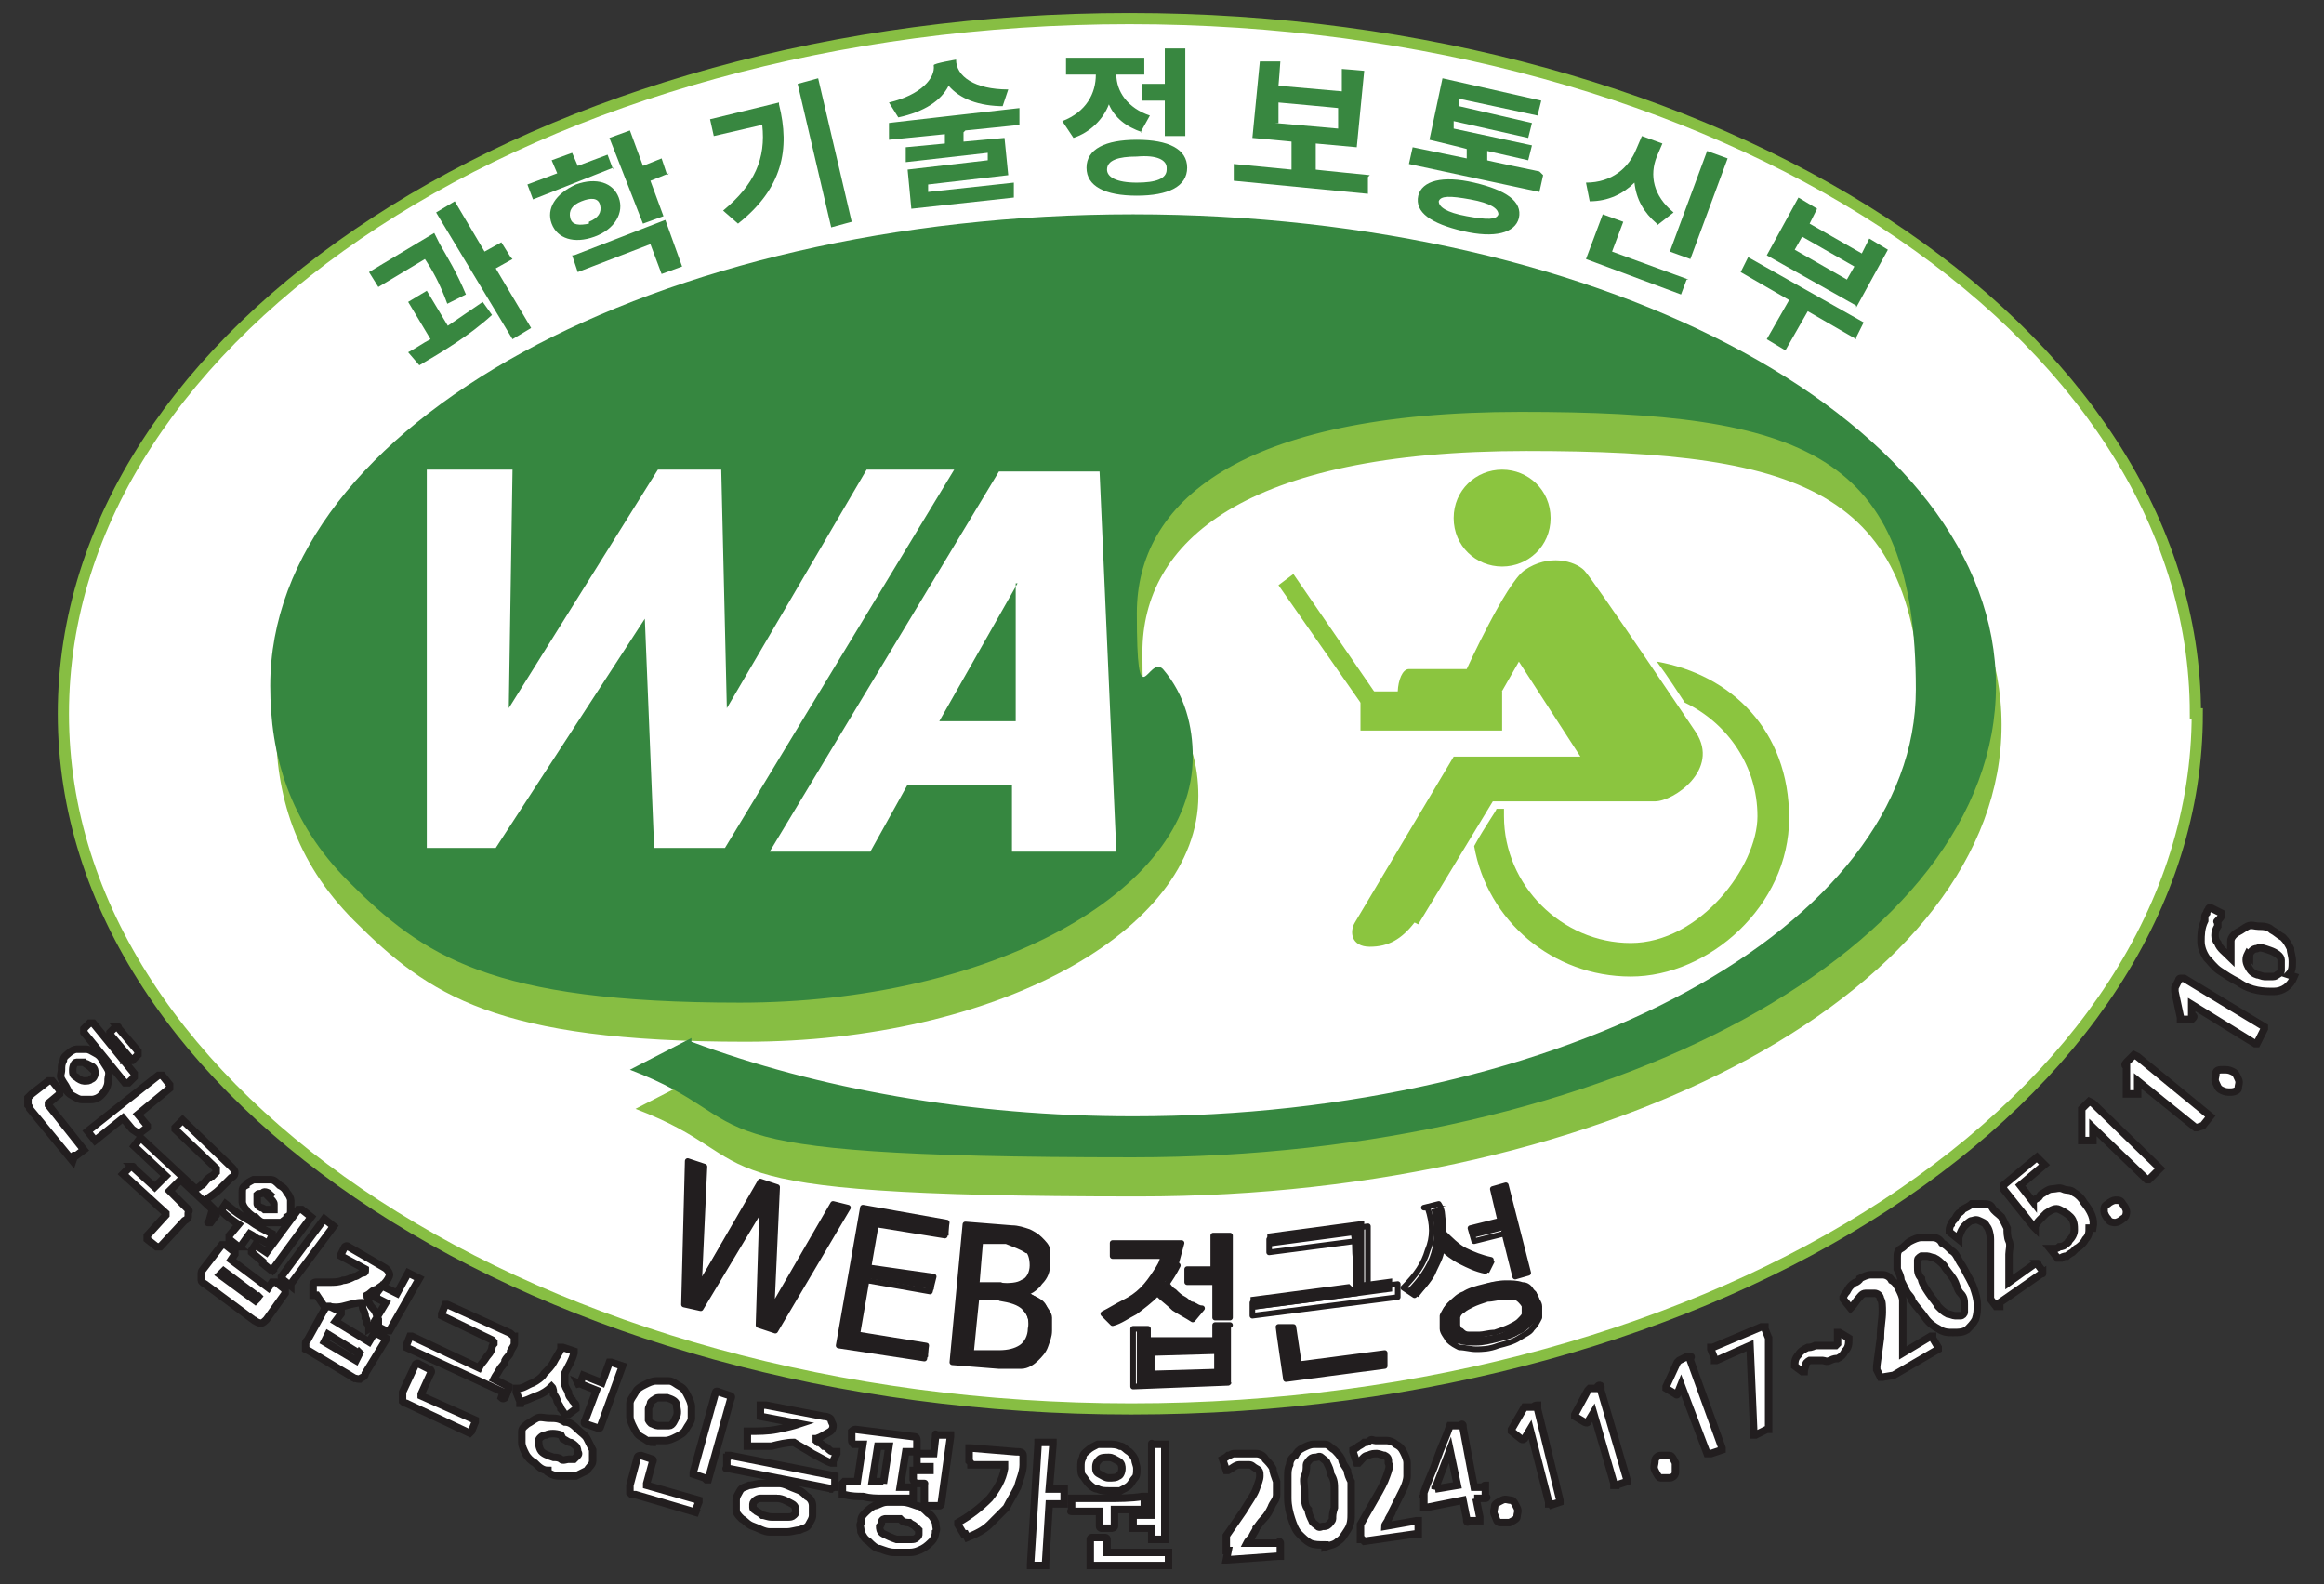<?xml version="1.0" encoding="UTF-8"?>
<svg id="_레이어_1" data-name="레이어 1" xmlns="http://www.w3.org/2000/svg" version="1.1" viewBox="0 0 124.7 85">
  <rect x="0" y="0" width="124.7" height="85" fill="#333333" stroke="none"/>
  <defs>
    <style>
      .cls-1, .cls-2, .cls-3, .cls-4 {
        fill-rule: evenodd;
      }

      .cls-1, .cls-2, .cls-3, .cls-4, .cls-5, .cls-6, .cls-7 {
        stroke-width: 0px;
      }

      .cls-1, .cls-8 {
        fill: #fff;
      }

      .cls-2 {
        fill: #368740;
      }

      .cls-3, .cls-7 {
        fill: #8bc53f;
      }

      .cls-9 {
        stroke-linecap: round;
        stroke-linejoin: round;
        stroke-width: .3px;
      }

      .cls-9, .cls-10 {
        fill: none;
      }

      .cls-9, .cls-8 {
        stroke: #221e1f;
      }

      .cls-10 {
        stroke: #87be43;
        stroke-width: .6px;
      }

      .cls-4 {
        fill: #87be43;
      }

      .cls-5 {
        fill: #388740;
      }

      .cls-6 {
        fill: #221e1f;
      }

      .cls-8 {
        stroke-width: .4px;
      }
    </style>
  </defs>
  <g>
    <path class="cls-1" d="M117.9,38.3c0,20.6-25.6,37.3-57.2,37.3S3.4,58.9,3.4,38.3,29,1,60.6,1s57.2,16.7,57.2,37.3"/>
    <path class="cls-10" d="M117.9,38.3c0,20.6-25.6,37.3-57.2,37.3S3.4,58.9,3.4,38.3,29,1,60.6,1s57.2,16.7,57.2,37.3Z"/>
    <path class="cls-3" d="M80.6,30.4c1.4,0,2.6-1.1,2.6-2.6s-1.2-2.6-2.6-2.6-2.6,1.1-2.6,2.6,1.2,2.6,2.6,2.6"/>
    <path class="cls-3" d="M88.9,35.5c.6.8,1.1,1.6,1.5,2.2,2.3,1.1,3.9,3.4,3.9,6.1s-3.1,6.8-6.8,6.8-6.8-3.1-6.8-6.8,0-.3,0-.4h-.4c0,.1-.6.9-1.2,2,.7,4,4.2,7,8.4,7s8.5-3.8,8.5-8.5-3.1-7.7-7.1-8.4"/>
    <path class="cls-3" d="M76.1,49.6l4-6.6h8.7c1,0,3.5-1.7,2.2-3.7,0,0-5.5-8.2-6-8.7-.5-.5-1.9-.9-3.2,0-1,.7-3.1,5.3-3.1,5.3,0,0-2.4,0-3.1,0-.7,0-.9,2.4,0,2.4h4.3l1.6-2.8,3.3,5.1h-6.8l-5.3,8.9c-.3.5-.2,1.3.8,1.3s1.7-.4,2.4-1.3"/>
    <rect class="cls-7" x="73" y="37.1" width="7.6" height="2.1"/>
    <polygon class="cls-3" points="73.8 37.2 73 37.7 68.6 31.4 69.4 30.8 73.8 37.2"/>
    <path class="cls-4" d="M37.4,58c6.7,2.5,14.9,4,23.7,4,23.2,0,42-10.2,42-22.9s-6-14.9-21.2-14.9-20.6,4.9-20.6,10.8.6,2.2,1.4,3c1.2,1.4,1.6,3.1,1.6,4.7,0,7.3-10.9,13.2-24.3,13.2s-17-2.5-21-6.5c-3.2-3.2-4.2-6.8-4.2-10.5,0-14,20.7-25.3,46.3-25.3s46.3,11.3,46.3,25.3-20.7,25.3-46.3,25.3-19.4-1.8-27-4.7l3.3-1.7Z"/>
    <path class="cls-2" d="M37.1,55.9c6.7,2.5,14.9,4,23.7,4,23.2,0,42-10.2,42-22.9s-6-14.9-21.2-14.9-20.6,4.9-20.6,10.8.6,2.2,1.4,3c1.2,1.4,1.6,3.1,1.6,4.7,0,7.3-10.9,13.2-24.3,13.2s-17-2.5-21-6.5c-3.2-3.2-4.2-6.8-4.2-10.5,0-14,20.7-25.3,46.3-25.3s46.3,11.3,46.3,25.3-20.7,25.3-46.3,25.3-19.4-1.8-27-4.7l3.3-1.7Z"/>
  </g>
  <path class="cls-5" d="M24,16.3c-.4-1.1-.8-1.8-1.2-2.4l-2.5,1.5-.5-.8,3.5-2.1.3.6c.4.7.9,1.5,1.4,2.7l-1,.5ZM24,17.5c.6-.4,1.3-.9,1.9-1.3l.5.7c-1.2,1.1-2.7,2-3.9,2.7l-.6-.7c.4-.2.8-.5,1.2-.7l-1.2-2,1-.6,1.2,2ZM27.5,13.9l-.9.5,1.9,3.2-1,.6-4.1-6.8,1-.6,1.6,2.7.9-.5.5.8Z"/>
  <path class="cls-5" d="M32.9,9l-4.3,1.7-.3-.8,1.6-.6-.3-.7,1.1-.4.3.7,1.6-.6.3.8ZM31.9,12.7c-1.1.4-2,.1-2.3-.7-.3-.8.2-1.6,1.3-2.1,1.1-.4,2-.1,2.3.7.3.8-.2,1.7-1.3,2.1M31.6,11.9c.5-.2.7-.5.6-.9-.1-.4-.5-.4-1-.2-.5.2-.7.5-.6.9.1.4.5.4,1,.3M30.8,13.7l4.9-1.9.9,2.5-1.1.4-.6-1.6-3.9,1.5-.3-.9ZM35.9,9.3l-1,.4.7,1.9-1.1.4-1.8-4.6,1.1-.4.7,1.9,1-.4.3.9Z"/>
  <path class="cls-5" d="M41.8,5.6c.6,2.4.2,4.5-2.2,6.4l-.8-.7c1.7-1.4,2.3-2.8,2.1-4.6l-2.6.6-.2-.9,3.7-.9ZM43.9,4.2l1.8,7.7-1.1.3-1.8-7.7,1.1-.3Z"/>
  <path class="cls-5" d="M51.7,7.1v.5c0,0,2.2-.2,2.2-.2l.2,2-4.3.5v.4s4.6-.5,4.6-.5v.8c0,0-5.5.6-5.5.6l-.2-2.1,4.3-.5v-.4s-4.4.5-4.4.5v-.8c0,0,2.1-.2,2.1-.2v-.5c0,0-3,.3-3,.3v-.9c-.1,0,7-.8,7-.8v.9c.1,0-2.9.3-2.9.3ZM53.9,5.7c-1.4,0-2.4-.4-3-1.1-.4.8-1.3,1.4-2.7,1.7l-.5-.8c1.7-.4,2.5-1.3,2.4-2h0c0-.1,1.2-.3,1.2-.3h0c0,.9,1,1.6,2.8,1.6l-.3.9Z"/>
  <path class="cls-5" d="M61.3,7.1c-.9-.3-1.5-.8-1.8-1.5-.3.8-1,1.5-1.9,1.8l-.6-.9c1.3-.5,1.8-1.5,1.8-2.5h-1.6s0-.9,0-.9h4.2s0,.9,0,.9h-1.5c0,.9.6,1.8,1.8,2.2l-.5.9ZM63.7,9c0,1-1,1.5-2.7,1.5-1.7,0-2.7-.5-2.7-1.5,0-1,1-1.5,2.7-1.5,1.7,0,2.7.5,2.7,1.5M62.6,9c0-.4-.5-.7-1.6-.6-1,0-1.6.2-1.6.7,0,.4.5.7,1.6.7,1,0,1.6-.2,1.6-.7M62.5,4.5v-1.9s1.1,0,1.1,0v4.7s-1.1,0-1.1,0v-1.9s-1.2,0-1.2,0v-.9s1.2,0,1.2,0Z"/>
  <path class="cls-5" d="M73.4,9.5v.9c0,0-7.2-.7-7.2-.7v-.9c0,0,3.1.3,3.1.3v-1.5c.1,0-2.1-.2-2.1-.2l.4-4.1h1.1c0,.1-.1,1.3-.1,1.3l3.4.3v-1.2c.1,0,1.2.1,1.2.1l-.4,4.1-2.2-.2v1.4c-.1,0,2.9.3,2.9.3ZM68.4,6.6l3.4.3v-1.1c.1,0-3.2-.3-3.2-.3v1.1Z"/>
  <path class="cls-5" d="M82.8,9.4l-.2.9-7-1.5.2-.9,2.9.6v-.5c.1,0-2-.5-2-.5l.7-3.3,5.3,1.2-.2.8-4.2-.9v.4c0,0,3.9.9,3.9.9l-.2.8-4-.9v.4c0,0,4.2.9,4.2.9l-.2.8-2.2-.5v.5c-.1,0,2.8.6,2.8.6ZM81.5,11.7c-.2.8-1.3,1.1-3,.7-1.7-.4-2.6-1-2.4-1.9.2-.8,1.3-1.1,3-.7,1.7.4,2.6,1,2.4,1.9M80.4,11.5c0-.3-.4-.6-1.5-.8-1.1-.2-1.6-.2-1.7.1,0,.3.4.6,1.5.8,1.1.2,1.6.2,1.7-.1"/>
  <path class="cls-5" d="M90.5,15l-.3.8-5.1-1.9.9-2.4,1.1.4-.6,1.6,4.1,1.5ZM88.9,12c-.7-.6-1.1-1.3-1.2-2.2-.6.6-1.4,1-2.4,1l-.2-1c1.4,0,2.3-.8,2.7-1.8l.3-.7,1.1.4-.3.7c-.4,1-.2,2.1.9,3l-.9.7ZM90.7,13.9l-1.1-.4,2-5.4,1.1.4-2,5.4Z"/>
  <path class="cls-5" d="M99.6,18.2l-2.6-1.5-1.2,2.1-1-.6,1.2-2.1-2.6-1.5.4-.8,6.2,3.5-.4.8ZM99.6,16.4l-4.8-2.7,1.7-3.1,1,.6-.4.8,2.8,1.6.4-.8,1,.6-1.7,3.1ZM99.5,14.3l-2.8-1.6-.4.7,2.8,1.6.4-.7Z"/>
  <polygon class="cls-1" points="38.9 45.5 35.1 45.5 34.6 33.2 26.6 45.5 22.9 45.5 22.9 25.2 27.5 25.2 27.3 38 35.3 25.2 38.7 25.2 39 38 46.5 25.2 51.2 25.2 38.9 45.5"/>
  <path class="cls-1" d="M54.3,45.7v-3.6c0,0-5.6,0-5.6,0l-2,3.6h-5.4l12.3-20.4h5.4l.9,20.4h-5.4ZM54.6,31.3l-4.2,7.4h4.1v-7.4Z"/>
  <g>
    <path class="cls-8" d="M3.9,62.3l-2.3-2.8c0,0,0-.1-.1-.2,0,0,0-.1,0-.2,0,0,0,0,0-.2,0,0,.1-.1.2-.2l.9-.7c0,0,.1,0,.2,0l.4.5c0,0,0,.1,0,.2l-.6.5c0,0,0,0,0,.1l1.9,2.4s0,0,0,0c0,0,0,0,0,0l-.4.3c0,0,0,0-.1,0s0,0,0,0ZM3.6,58.4c-.1-.2-.2-.3-.3-.5s0-.3,0-.5c0-.2,0-.3.1-.5,0-.2.2-.3.3-.4.1-.1.3-.2.4-.2.2,0,.3,0,.5,0,.2,0,.3.1.5.2.2.1.3.2.4.4s.2.3.3.5,0,.4,0,.5c0,.2,0,.3-.1.5s-.2.3-.3.4c-.1.1-.3.2-.5.2s-.3,0-.5,0c-.2,0-.3-.1-.5-.2-.2-.1-.3-.2-.4-.4ZM4.9,57.3c-.1-.1-.3-.2-.4-.3-.1,0-.3,0-.4,0-.1,0-.2.2-.2.4,0,.2,0,.3.2.4.1.1.3.2.4.2.2,0,.3,0,.4-.1.1,0,.2-.2.2-.3,0-.1,0-.3-.2-.4ZM7.1,60.6l-.5-.6-1.5,1.2s0,0,0,0c0,0,0,0,0,0l-.4-.5s0,0,0,0c0,0,0,0,0,0l3.8-3c0,0,.1,0,.2,0l.4.5c0,0,0,.1,0,.2l-1.7,1.4.5.6s0,0,0,0c0,0,0,0,0,.1l-.4.3s0,0-.1,0c0,0,0,0,0,0ZM6.7,58.1l-2.2-2.7c0,0,0-.1,0-.2l.3-.3c0,0,.1,0,.2,0l2.2,2.7c0,0,0,.1,0,.2l-.3.3c0,0-.1,0-.2,0ZM7,56.8l-1.1-1.3s0,0,0,0c0,0,0,0,0-.1l.3-.3c0,0,0,0,.1,0s0,0,0,0l1.1,1.3c0,0,0,.1,0,.2l-.3.3s0,0-.1,0c0,0,0,0-.1,0Z"/>
    <path class="cls-8" d="M11.4,64.9l-1.7-1.6-.6.6.8.8c0,0,.1.1.2.2s0,.1,0,.2c0,0,0,.1,0,.2,0,0,0,.1-.2.2l-1.3,1.4c0,0-.1,0-.2,0l-.5-.4c0,0,0-.1,0-.2l1-1.1c0,0,0,0,0-.1l-2.3-2.1s0,0,0,0,0,0,0,0l.4-.4s0,0,.1,0,0,0,0,0l1.2,1.1.6-.6-1.7-1.6s0,0,0,0,0,0,0,0l.3-.4s0,0,0,0c0,0,0,0,.1,0l2.9,2.7c0,0,.2-.1.3-.2.1,0,.2-.2.3-.3,0,0,.2-.2.3-.2,0,0,.1-.1.2-.2,0,0,0,0,0-.1s0,0,0-.1l-2.2-2.1s0,0,0,0c0,0,0,0,0-.1l.4-.4s0,0,0,0,0,0,0,0l2.6,2.5c.1.1.2.2.2.3,0,.1,0,.2-.2.3-.2.2-.4.4-.6.6s-.5.4-.8.6l.6.6c0,0,0,.1,0,.2l-.3.4s0,0-.1,0,0,0,0,0Z"/>
    <path class="cls-8" d="M13.7,70.9l-2.7-2c0,0-.2-.1-.2-.2,0,0,0-.1,0-.2,0,0,0-.1,0-.2,0,0,0-.1.1-.2l1-1.3c0,0,.1,0,.2,0l.5.4s0,0,0,0c0,0,0,0,0,.1l-.2.3,2,1.5.2-.3c0,0,.1,0,.2,0l.5.4c0,0,0,.1,0,.2l-1,1.4c-.1.1-.2.2-.3.2,0,0-.2,0-.4-.2ZM12.8,66.9l-.5-.4c0,0,0-.1,0-.2l.5-.6c-.3-.2-.6-.4-.9-.7,0,0,0,0,0,0,0,0,0,0,0-.1l.2-.3s0,0,0,0c0,0,0,0,0,0,.5.4.9.7,1.3.9.4.3.8.5,1.2.7,0,0,0,0,0,0,0,0,0,0,0,.1l-.2.4s0,0,0,0c0,0,0,0,0,0-.2,0-.3-.2-.5-.2-.1,0-.3-.2-.5-.3l-.5.7c0,0-.1,0-.2,0ZM14,69.7l-2-1.5-.2.2s0,0,0,0l1.9,1.4s0,0,0,0l.2-.2ZM13.6,65.3c-.1-.1-.3-.2-.4-.4-.1-.1-.2-.3-.2-.4s0-.3,0-.5c0-.2,0-.3.2-.4,0-.1.2-.2.4-.3.1,0,.3,0,.4,0,.2,0,.3,0,.5,0,.2,0,.3.1.5.3.2.1.3.2.4.4.1.1.2.3.2.4,0,.2,0,.3,0,.5s0,.3-.2.4c0,.1-.2.2-.3.3-.1,0-.3,0-.4,0s-.3,0-.5,0-.3-.1-.5-.3ZM14.6,68.2l-.5-.4s0,0,0,0,0,0,0-.1h0c0,0-.6-.5-.6-.5,0,0,0,0,0,0,0,0,0,0,0-.1l.2-.3c0,0,0,0,0,0s0,0,0,0l.6.4,1.7-2.3c0,0,.1,0,.2,0l.5.4s0,0,0,0c0,0,0,0,0,0l-2.2,3c0,0,0,0,0,0s0,0,0,0ZM14.5,64.1c-.1-.1-.3-.2-.4-.1s-.2,0-.3.1c0,0,0,0,0,.1,0,0,0,.1,0,.2,0,0,0,.1,0,.2,0,0,0,.1.2.2,0,0,.1,0,.2.1,0,0,.1,0,.2,0,0,0,.1,0,.2,0,0,0,0,0,.1,0,0,0,0-.2,0-.3s-.1-.2-.3-.4ZM15.6,69l-.5-.4s0,0,0,0c0,0,0,0,0-.1l2.3-3.1s0,0,0,0c0,0,0,0,0,0l.5.4s0,0,0,0c0,0,0,0,0,0l-2.3,3.1c0,0,0,0,0,0,0,0,0,0,0,0Z"/>
    <path class="cls-8" d="M19.1,74l-2.5-1.5c0,0-.2-.1-.2-.1,0,0,0,0,0-.1s0-.1,0-.2,0-.1.1-.2l1-1.8c0,0,0,0,.2,0l.6.3s0,0,0,0,0,0,0,.1l-.3.4,1.8,1.1.3-.5s0,0,0,0c0,0,0,0,0,0l.6.3s0,0,0,0c0,0,0,0,0,.1l-1.1,1.8c0,.2-.2.2-.3.3,0,0-.2,0-.4-.1ZM17,69.5c0,0-.1,0-.2,0,0,0,0,0,0-.1v-.5c0,0,0-.1.2-.1.2,0,.5,0,.7,0,.2,0,.5,0,.7-.1.2,0,.4-.1.6-.2.2,0,.3-.2.5-.2,0,0,.1,0,.1-.1,0,0,0,0,0-.1l-1.3-.7c0,0,0,0,0,0,0,0,0,0,0-.1l.2-.4c0,0,.1-.1.2,0l1.9,1.1c.2.1.3.3.3.4,0,.1-.1.3-.3.5-.1.1-.3.2-.4.3-.2,0-.3.2-.5.3,0,.2.1.5.3.7s.2.4.3.6c0,0,0,.1,0,.2l-.5.3s0,0,0,0c0,0,0,0,0,0,0,0,0-.2-.1-.3,0,0,0-.2-.1-.3,0-.1,0-.2-.1-.4s0-.3-.1-.4c-.3,0-.6.1-1,.2s-.7,0-1,0ZM19.4,72.7l-1.8-1.1-.2.4s0,0,0,0l1.7,1s0,0,0,0l.2-.4ZM20.2,69.6c0,0,0-.1,0-.2l.3-.4c0,0,0,0,0,0,0,0,0,0,0,0l.8.4.6-1.1c0,0,0,0,0,0,0,0,0,0,0,0l.6.3s0,0,0,0c0,0,0,0,0,0l-1.6,2.8c0,0-.1,0-.2,0l-.6-.3c0,0,0,0,0-.2l.6-1-.8-.4Z"/>
    <path class="cls-8" d="M25.2,76.9l-3.4-1.6c0,0-.1,0-.2-.1,0,0,0,0,0-.1,0,0,0-.1,0-.2s0-.1,0-.2l.7-1.5c0,0,.1-.1.2,0l.6.3c0,0,.1.1,0,.2l-.5,1.1c0,0,0,.1,0,.1l2.9,1.3s0,0,0,0c0,0,0,0,0,.1l-.2.5c0,0,0,0,0,0,0,0,0,0,0,0ZM27,74.7l-5.2-2.4c0,0,0,0,0,0,0,0,0,0,0-.1l.2-.5s0,0,0,0,0,0,.1,0l3.6,1.7c0,0,.1-.2.2-.3s.2-.3.3-.4.2-.3.2-.4c0-.1.1-.2.1-.2,0,0,0-.1,0-.1,0,0,0,0-.1-.1l-2.7-1.3s0,0,0,0c0,0,0,0,0-.1l.2-.5s0,0,0,0c0,0,0,0,.1,0l3.3,1.5c.1,0,.2.2.3.2,0,0,0,.2,0,.4,0,.1-.1.2-.2.4,0,.2-.2.3-.3.5,0,.2-.2.3-.3.5-.1.2-.2.3-.3.5l.8.4s0,0,0,0c0,0,0,0,0,.1l-.2.5c0,0-.1.1-.2,0Z"/>
    <path class="cls-8" d="M28.1,75.3c0,0-.2,0-.2,0,0,0,0,0,0-.1l-.2-.5c0,0,0-.1,0-.2,0,0,0,0,.1,0,.3,0,.5-.2.8-.3.2-.1.5-.3.6-.5.2-.2.4-.4.5-.6.1-.2.3-.5.4-.7,0,0,0-.1,0-.1,0,0,0,0,.1,0l.6.2s0,0,0,0c0,0,0,0,0,.1-.1.4-.3.7-.5,1.1,0,.2,0,.3,0,.5,0,.2.1.3.2.5,0,.2.1.3.2.4,0,.1.2.2.2.3,0,0,0,.1,0,.1,0,0,0,0,0,.1l-.4.3c0,0,0,0-.1,0,0,0,0,0-.1,0,0,0-.1-.2-.2-.3,0-.1-.1-.2-.2-.4,0-.1-.1-.3-.2-.4,0-.1,0-.3-.1-.4-.2.2-.5.4-.8.5-.3.1-.6.3-.9.3ZM29.4,78.9c-.3,0-.5-.2-.7-.4-.2-.1-.4-.3-.5-.5s-.2-.4-.2-.6,0-.4,0-.6c0-.2.2-.3.3-.4.2-.1.3-.2.5-.3s.4,0,.7,0c.3,0,.5,0,.8.2.3,0,.5.2.7.4s.4.3.5.5c.1.2.2.4.3.6,0,.2,0,.4,0,.6,0,.2-.2.3-.3.5-.2.1-.4.2-.6.3-.2,0-.5,0-.7,0-.3,0-.5,0-.8-.2ZM30.1,77c-.3-.1-.6-.1-.8,0-.2,0-.4.2-.4.3,0,.1,0,.3.1.5.1.2.4.3.7.4.1,0,.3,0,.4.1s.3,0,.4,0,.2,0,.3,0c0,0,.1-.1.2-.2s0-.2,0-.2c0,0,0-.2-.1-.3,0,0-.2-.2-.3-.2-.1,0-.2-.1-.4-.2ZM31.1,74.4s0,0,0,0c0,0,0,0,0-.1l.2-.5c0,0,0,0,0,0,0,0,0,0,0,0l1,.4.4-1.1c0,0,0,0,0,0s0,0,.1,0l.6.2c0,0,0,0,0,0,0,0,0,0,0,0l-1.2,3.3c0,0,0,.1-.2,0l-.6-.2c0,0-.1,0,0-.2l.6-1.6-1-.4Z"/>
    <path class="cls-8" d="M37.5,81.2l-3.4-1c0,0-.2,0-.2,0,0,0,0,0-.1-.1,0,0,0-.1,0-.2,0,0,0-.1,0-.2l.4-1.5c0,0,0-.1.2-.1l.6.2c0,0,.1,0,0,.2l-.3,1.1c0,0,0,.1,0,.1l2.8.8s0,0,0,0c0,0,0,0,0,.1l-.2.5c0,0,0,0,0,0,0,0,0,0,0,0ZM35,77.4c-.2,0-.4-.2-.6-.3-.2-.1-.3-.3-.4-.5s-.2-.4-.2-.6c0-.2,0-.4,0-.7,0-.2.2-.4.3-.6.1-.2.3-.3.5-.4.2-.1.4-.2.6-.2s.4,0,.7,0c.2,0,.4.2.6.3.2.1.3.3.4.5s.2.4.2.6c0,.2,0,.4,0,.6,0,.2-.2.4-.3.6-.1.2-.3.3-.5.4-.2.1-.4.2-.6.2-.2,0-.4,0-.7,0ZM35.7,75c-.1,0-.2,0-.3,0s-.2,0-.3.1c0,0-.2.1-.2.2s-.1.2-.1.3c0,.1,0,.2,0,.3,0,.1,0,.2,0,.3,0,0,.1.2.2.2,0,0,.2.1.3.1.2,0,.4,0,.6,0s.3-.3.4-.5,0-.5,0-.6c0-.2-.2-.3-.5-.4ZM37.8,79.3l-.6-.2s0,0,0,0,0,0,0-.1l1.2-4.3c0,0,0-.1.2,0l.6.2c0,0,.1,0,0,.2l-1.2,4.3s0,0,0,0c0,0,0,0-.1,0Z"/>
    <path class="cls-8" d="M44.7,79.9l-5.6-1.1c0,0,0,0-.1,0s0,0,0-.1v-.5c.1,0,.1,0,.1-.1,0,0,0,0,.1,0l5.6,1.1s0,0,0,0c0,0,0,0,0,.1v.5c-.1,0-.2.1-.3.1ZM41.3,82.2c-.3,0-.6-.2-.9-.3s-.4-.3-.6-.4c-.2-.2-.3-.3-.3-.5,0-.2,0-.3,0-.5,0-.2.1-.3.2-.5s.3-.2.5-.3c.2,0,.4-.1.7-.1s.6,0,.9,0c.3,0,.6.2.9.3s.4.2.6.4c.2.1.3.3.3.5,0,.2,0,.3,0,.5,0,.2-.1.3-.2.5s-.3.2-.5.3c-.2,0-.4.1-.7.1-.3,0-.6,0-.9,0ZM43.6,77.2s0,0,0,0c0,0,0,0,0,0,.1,0,.2.1.3.2.1,0,.2.1.3.2.1,0,.2.1.3.2s.2.1.3.1c0,0,0,0,.1,0,0,0,0,0,0,.1l-.2.4c0,0,0,0,0,.1,0,0,0,0-.1,0-.3-.1-.6-.3-1-.5-.3-.2-.7-.4-1-.6-.4,0-.8.1-1.2.2-.4,0-.8,0-1.2,0,0,0-.1,0-.1,0,0,0,0,0,0-.1v-.5c0-.1,0-.2,0-.2.6,0,1.1,0,1.6-.1s.9-.2,1.2-.3c0,0,0,0,0,0,0,0,0,0,0,0l-2.1-.4s0,0,0,0c0,0,0,0,0-.1v-.5c.1,0,.1,0,.2,0,0,0,0,0,.1,0l3.1.6c.2,0,.4.1.4.2,0,.1.1.2.1.3,0,.2-.1.3-.3.4s-.3.2-.6.3ZM41.7,80.4c-.4,0-.6,0-.9,0-.2,0-.4.2-.4.3,0,0,0,.1,0,.2s.1.1.2.2c0,0,.2.1.3.2.1,0,.3.1.5.1.2,0,.3,0,.5,0,.1,0,.3,0,.4,0,.1,0,.2,0,.3-.1s.1-.1.1-.2c0-.1,0-.3-.2-.4-.2-.1-.5-.3-.8-.3Z"/>
    <path class="cls-8" d="M49,80.4c-.3,0-.5,0-.8,0-.3,0-.6,0-.9,0-.3,0-.6,0-1-.1-.3,0-.6,0-1-.1,0,0,0,0-.1,0,0,0,0,0,0-.1v-.5c0,0,0,0,.1-.1,0,0,0,0,.1,0,0,0,.2,0,.3,0,0,0,.2,0,.3,0l.3-2h-.5c0,0-.1-.1-.1-.2v-.5c0,0,.1-.1.2-.1l3.2.4c0,0,.1,0,.1.2v.5c0,0-.1.1-.2.1h-.4c0,0-.3,1.9-.3,1.9.1,0,.2,0,.3,0,.1,0,.2,0,.3,0,0,0,.1,0,.1,0v.5c0,0,0,.1,0,.1s0,0,0,0ZM48,83.3c-.3,0-.5-.1-.8-.2-.2,0-.4-.2-.6-.4-.2-.1-.3-.3-.4-.5,0-.2-.1-.4,0-.5,0-.2,0-.3.2-.5.1-.1.3-.3.5-.4.2,0,.4-.2.7-.2.2,0,.5,0,.8,0,.3,0,.5.1.8.2.2,0,.4.2.6.4.2.1.3.3.4.5,0,.2.1.4,0,.5,0,.2-.1.4-.2.5-.1.1-.3.3-.5.4s-.4.2-.7.2c-.3,0-.5,0-.8,0ZM47.4,79.6l.3-2h-.6c0,0-.3,1.9-.3,1.9.1,0,.2,0,.3,0,0,0,.2,0,.3,0ZM48.3,81.5c-.2,0-.3,0-.5,0s-.2,0-.3,0c0,0-.2,0-.2.2,0,0,0,.1-.1.2,0,.1,0,.3.2.4.2.1.4.2.7.3.2,0,.3,0,.4,0,.1,0,.3,0,.4,0,.1,0,.2,0,.3-.1s.1-.1.1-.2c0,0,0-.1,0-.2,0,0-.1-.1-.2-.2s-.2-.1-.3-.2c-.1,0-.3,0-.4-.1ZM49,79.4s0,0,0,0c0,0,0,0,0-.1v-.4c0,0,0,0,.1,0s0,0,.1,0h.7c0,0,0-.2,0-.2h-.7c0,0,0-.1,0-.1,0,0,0,0,0-.1v-.4c0,0,0,0,.1-.1,0,0,0,0,.1,0h.7c0,0,.1-.9.1-.9,0,0,0,0,0-.1s0,0,.1,0h.7c0,0,0,.1,0,.1,0,0,0,0,0,0l-.5,3.6c0,0,0,.1-.1.1h-.7c0,0-.1-.1-.1-.2v-1c.1,0-.5,0-.5,0Z"/>
    <path class="cls-8" d="M51.8,82.3c0,0-.1,0-.1,0,0,0,0,0,0,0l-.3-.5s0,0,0-.1c0,0,0,0,0,0,.7-.4,1.2-.8,1.7-1.3.4-.5.7-1,.8-1.6,0,0,0-.1,0-.2h-1.8c0-.1,0-.1-.1-.2,0,0,0,0,0-.1v-.5c0,0,0,0,0-.1,0,0,0,0,.1,0l2.4.2c.2,0,.4,0,.4.2,0,0,0,.3,0,.5,0,.4-.2.8-.3,1.2-.2.4-.4.7-.6,1.1-.3.3-.6.6-.9.9s-.7.5-1.2.7ZM57.1,80.7h-.8c0,0-.2,3.2-.2,3.2,0,0,0,0,0,.1,0,0,0,0,0,0h-.7s0,0-.1,0c0,0,0,0,0-.1l.4-6.4c0,0,0,0,0-.1,0,0,0,0,.1,0h.7s0,0,0,0,0,0,0,.1l-.2,2.4h.8c0,0,0,0,0,0,0,0,0,0,0,.1v.5c0,0,0,0,0,.1s0,0,0,0Z"/>
    <path class="cls-8" d="M59.7,82h-.6c0,0-.1,0-.1-.1v-.8c-.2,0-.5,0-.7,0s-.5,0-.7,0c0,0,0,0-.1,0s0,0,0-.1v-.5c0,0,0,0,0-.1,0,0,0,0,0,0,.6,0,1.3,0,1.9,0s1.3,0,1.9-.1c0,0,.1,0,.1,0,0,0,0,0,0,.1v.5c0,0,0,0,0,.1,0,0,0,0,0,0-.2,0-.5,0-.8,0s-.5,0-.8,0v.9c0,0,0,.1-.2.1ZM59.5,80c-.2,0-.4,0-.6-.1-.2,0-.4-.2-.5-.3-.1-.1-.2-.3-.3-.4s-.1-.3-.1-.5c0-.2,0-.3.1-.5,0-.2.2-.3.3-.4.1-.1.3-.2.5-.3.2,0,.4,0,.6,0,.2,0,.4,0,.6.1.2,0,.3.2.5.3.1.1.2.2.3.4,0,.2.1.3.1.5,0,.2,0,.4-.1.5s-.2.3-.3.4c-.1.1-.3.2-.5.3-.2,0-.4,0-.6,0ZM62.6,84h-3.8c0,0-.2,0-.2,0,0,0-.1,0-.1,0s0,0,0-.2,0-.1,0-.2v-1c0,0,0-.1.1-.1h.7c0,0,.1,0,.1.1v.6c0,0,0,.1,0,.1h3.3s0,0,0,0c0,0,0,0,0,.1v.5c0,0,0,.1,0,.1,0,0,0,0,0,0ZM59.5,78.2c-.2,0-.4,0-.5.1s-.2.2-.2.4c0,.2,0,.3.2.4s.3.2.5.2c.2,0,.4,0,.5-.1.1,0,.2-.2.2-.4,0-.1,0-.3-.2-.4s-.3-.2-.5-.2ZM62.5,82.6h-.7s0,0,0,0,0,0,0-.1v-.5s-1,0-1,0c0,0,0,0,0,0,0,0,0,0,0-.1v-.5c0,0,0,0,0-.1,0,0,0,0,0,0h1s0-3.7,0-3.7c0,0,0,0,0-.1s0,0,0,0h.7s0,0,0,0c0,0,0,0,0,.1v4.9c0,0,0,0,0,.1,0,0,0,0-.1,0Z"/>
    <path class="cls-8" d="M65.9,83.2c0,0-.1,0-.1,0,0,0,0,0,0-.1v-.5c0,0,0,0,0-.1,0,0,0,0,0-.1l.9-1.3c.3-.5.6-.9.7-1.2.1-.3.2-.5.2-.7,0-.2,0-.3-.2-.4s-.2-.2-.4-.2c-.2,0-.3,0-.5,0-.2,0-.4.2-.6.3,0,0-.1,0-.1,0,0,0,0,0,0,0l-.2-.6s0,0,0,0c0,0,0,0,0,0,0,0,.2-.1.3-.2.1,0,.2-.1.3-.1s.2,0,.3,0c.1,0,.2,0,.3,0,.2,0,.4,0,.6,0,.2,0,.4.1.5.3.1.1.3.3.4.5,0,.2.1.4.2.7,0,.2,0,.4,0,.7s-.2.4-.3.7c-.1.2-.2.4-.4.6s-.3.4-.4.5c0,.1-.1.2-.2.4,0,.1-.2.2-.3.4h1.7c0-.1.1-.1.1,0,0,0,0,0,0,.1v.5c0,0,0,.1,0,.1s0,0-.1,0l-2.8.2Z"/>
    <path class="cls-8" d="M71.1,82.9c-.3,0-.6,0-.8-.1s-.4-.3-.6-.5c-.2-.2-.3-.5-.4-.8-.1-.3-.2-.7-.2-1.1,0-.2,0-.4,0-.6,0-.2,0-.4,0-.6,0-.2,0-.4.1-.6,0-.2.1-.4.3-.5.1-.2.2-.3.4-.4s.4-.2.6-.2c.2,0,.4,0,.6,0,.2,0,.3.2.5.3.1.1.3.3.4.5,0,.2.2.4.3.6,0,.2.1.4.2.6,0,.2,0,.4,0,.6,0,.4,0,.8,0,1.1,0,.3,0,.6-.2.9s-.3.5-.5.6c-.2.2-.4.2-.7.3ZM70.6,78.2c-.1,0-.2,0-.3.1,0,0-.2.2-.2.3,0,.2,0,.4-.1.6s0,.5,0,.9c0,.4,0,.7.2.9,0,.2.1.4.2.6,0,.1.2.2.3.3s.2,0,.3,0c.1,0,.2,0,.3-.1,0,0,.2-.2.2-.3,0-.2,0-.3.1-.6,0-.2,0-.5,0-.9,0-.4,0-.6-.2-.9,0-.2-.1-.4-.2-.6,0-.1-.2-.2-.3-.3s-.2,0-.3,0Z"/>
    <path class="cls-8" d="M73.1,82.6c0,0-.1,0-.1,0,0,0,0,0,0-.1v-.5c0,0,0,0,0-.1,0,0,0,0,0-.1l.8-1.4c.3-.5.5-.9.6-1.2.1-.3.2-.5.1-.7,0-.2,0-.3-.2-.4-.1,0-.3-.1-.4-.1-.2,0-.3,0-.5.1-.2,0-.3.2-.5.4,0,0,0,0-.1,0,0,0,0,0,0,0l-.2-.6s0,0,0,0c0,0,0,0,0-.1,0,0,.2-.1.3-.2,0,0,.2-.1.3-.2.1,0,.2,0,.3-.1s.2,0,.3,0c.2,0,.4,0,.6,0s.4.1.5.2c.2.1.3.2.4.4.1.2.2.4.2.6,0,.2,0,.4,0,.7,0,.2-.1.5-.2.7s-.2.4-.3.6c-.1.2-.2.4-.3.6,0,.1-.1.2-.2.4,0,.1-.2.3-.2.4l1.7-.3c0,0,.1,0,.1,0,0,0,0,0,0,.1v.5c0,0,0,.1,0,.1,0,0,0,0-.1,0l-2.8.4Z"/>
    <path class="cls-8" d="M79.2,80.4l.2,1c0,0,0,.1,0,.2,0,0,0,0-.1,0h-.5c0,.1-.1.1-.1,0,0,0,0,0,0-.1l-.2-1-2,.4c0,0-.1,0-.1,0,0,0,0,0,0-.1v-.5c-.1,0,0,0,0-.1,0,0,0,0,0-.1.2-.6.5-1.2.7-1.8s.5-1.2.7-1.8c0,0,0,0,0,0,0,0,0,0,0,0h.6c0-.1.1-.1.1,0,0,0,0,0,0,.1l.6,3.2h.5c0-.1.1-.1.1-.1,0,0,0,0,0,.1v.5c.1,0,.1.1,0,.1,0,0,0,0-.1,0h-.5ZM77,79.9l1.2-.2-.4-1.9-.8,2.1Z"/>
    <path class="cls-8" d="M81,81.7c-.2,0-.3,0-.5,0s-.2-.2-.3-.4,0-.3,0-.5c0-.1.2-.2.4-.3s.3,0,.5,0c.1,0,.2.2.3.4s0,.3,0,.5c0,.1-.2.2-.4.3Z"/>
    <path class="cls-8" d="M83.2,80.7s0,0-.1,0c0,0,0,0,0-.1l-1-3.9-.3.5c0,0-.1.1-.2,0l-.5-.4s0,0,0,0c0,0,0,0,0-.1l.7-1.2c0,0,0,0,.1,0h.4c0-.1.2-.1.2-.1,0,0,0,0,0,.2l1.2,4.9s0,0,0,.1c0,0,0,0,0,0l-.6.2Z"/>
    <path class="cls-8" d="M86.7,79.7s0,0-.1,0c0,0,0,0,0-.1l-1.1-3.8-.3.5c0,0,0,.1-.2,0l-.5-.3s0,0,0,0c0,0,0,0,0-.1l.7-1.3c0,0,0,0,.1-.1h.4c0-.2.2-.2.2-.1,0,0,0,0,0,.2l1.4,4.8s0,0,0,.1c0,0,0,0,0,0l-.6.2Z"/>
    <path class="cls-8" d="M89.6,79.3c-.2,0-.3,0-.5,0-.1,0-.2-.2-.3-.4s0-.3,0-.5c0-.2.2-.3.3-.3.2,0,.3,0,.5,0,.1,0,.2.2.3.4,0,.2,0,.3,0,.5,0,.2-.2.3-.3.3Z"/>
    <path class="cls-8" d="M91.7,78s0,0-.1,0c0,0,0,0,0,0l-1.4-3.7-.2.5c0,0,0,.1-.1,0l-.5-.3s0,0,0,0c0,0,0,0,0-.1l.6-1.3c0,0,0,0,.1-.1l.4-.2c0,0,.1,0,.2,0s0,0,0,.2l1.7,4.7s0,0,0,.1c0,0,0,0,0,0l-.6.2Z"/>
    <path class="cls-8" d="M94.9,71.7c0,.4,0,.9,0,1.3,0,.4,0,.8,0,1.2s0,.8,0,1.2c0,.4,0,.8,0,1.2,0,0,0,.1,0,.1,0,0,0,0-.1,0l-.6.3c0,0-.1,0-.1,0,0,0,0,0,0-.2l-.2-4.6-1.8.8c0,0,0,0-.1,0,0,0,0,0,0-.1l-.2-.5c0,0,0-.1,0-.1s0,0,.1,0l2.6-1.1c0,0,.1,0,.2,0,0,0,0,0,0,.1l.2.5s0,0,0,0Z"/>
    <path class="cls-8" d="M99.2,71.9c0,.2,0,.4-.2.6-.1.2-.2.3-.4.4-.1,0-.2,0-.4.1s-.3,0-.4,0c-.1,0-.3,0-.4,0-.1,0-.2,0-.3,0,0,0-.2.1-.2.2s-.1.3-.1.4c0,0,0,0,0,0,0,0,0,0-.1,0l-.4-.3s0,0,0,0c0,0,0,0,0,0,0-.2,0-.4.2-.6.1-.2.3-.3.5-.4.1,0,.2,0,.4-.1.1,0,.3,0,.4,0s.3,0,.4,0c.1,0,.2,0,.3,0,0,0,0,0,.1-.1,0,0,0-.1,0-.2,0,0,0-.1,0-.2s0-.1,0-.2c0,0,0,0,0,0,0,0,0,0,.1,0l.5.3s0,0,0,0c0,0,0,0,0,0Z"/>
    <path class="cls-8" d="M101,73.9c0,0,0,0-.1,0,0,0,0,0,0,0l-.2-.4s0,0,0-.1c0,0,0,0,0-.1l.2-1.5c0-.6.1-1,.1-1.4,0-.3,0-.6-.1-.7,0-.2-.2-.3-.3-.3-.1,0-.3,0-.5,0-.2,0-.3.2-.4.3-.1.1-.2.3-.4.5,0,0,0,0,0,0,0,0,0,0,0,0l-.4-.5s0,0,0,0,0,0,0-.1c0,0,.1-.2.2-.3,0,0,.1-.2.2-.3,0,0,.2-.2.3-.2,0,0,.2-.1.2-.2.2-.1.4-.2.6-.2.2,0,.4,0,.6,0,.2,0,.4.1.5.3.2.1.3.3.4.5.1.2.2.4.2.6,0,.2,0,.5,0,.7,0,.2,0,.5,0,.7,0,.2,0,.5,0,.6,0,.1,0,.3,0,.4,0,.2,0,.3,0,.4l1.5-.9c0,0,0,0,.1,0,0,0,0,0,0,.1l.3.5c0,0,0,.1,0,.1,0,0,0,0,0,0l-2.4,1.4Z"/>
    <path class="cls-8" d="M105.6,71.3c-.2.2-.5.2-.8.2-.3,0-.5,0-.8-.2-.2-.1-.5-.3-.7-.6s-.5-.6-.7-.9c0-.2-.2-.3-.3-.5s-.2-.4-.3-.6c0-.2-.1-.4-.2-.6,0-.2,0-.4,0-.6,0-.2,0-.4.2-.5s.3-.3.5-.4c.2-.1.4-.2.6-.2.2,0,.4,0,.6,0,.2,0,.4.1.5.3.2.1.3.2.5.4.2.1.3.3.4.5.1.2.2.3.3.5.2.4.4.7.5,1s.2.6.2.9,0,.5-.1.8c-.1.2-.3.4-.5.6ZM103.1,67.4c0,0-.2.1-.2.2,0,.1,0,.2,0,.4s0,.4.2.6c0,.2.2.5.4.8.2.3.4.5.5.7.2.2.3.3.5.4.1,0,.3.1.4.1.1,0,.2,0,.3,0s.2-.1.2-.2c0-.1,0-.2,0-.4,0-.2,0-.4-.2-.6s-.2-.5-.4-.8c-.2-.3-.4-.5-.5-.7-.2-.2-.3-.3-.5-.4-.1,0-.3-.1-.4-.1-.1,0-.2,0-.3,0Z"/>
    <path class="cls-8" d="M107.3,70.1s0,0-.1,0c0,0,0,0-.1,0l-.3-.4s0,0,0-.1,0,0,0-.1v-1.6c0-.6,0-1,0-1.4,0-.3-.1-.6-.2-.7-.1-.2-.2-.2-.4-.3s-.3,0-.4,0c-.1,0-.3.2-.4.3-.1.1-.2.3-.3.6,0,0,0,.1,0,.1s0,0,0,0l-.5-.4s0,0,0,0,0,0,0-.1c0,0,0-.2.1-.3,0-.1.1-.2.2-.3,0,0,.1-.2.2-.3,0,0,.2-.1.2-.2.2-.1.4-.2.5-.3.2,0,.4,0,.6,0,.2,0,.4,0,.5.2s.3.3.5.5c.1.2.2.4.3.6,0,.2,0,.5.1.7s0,.5,0,.7c0,.2,0,.5,0,.7,0,.1,0,.3,0,.4s0,.3,0,.4l1.4-1c0,0,0,0,.1,0s0,0,0,0l.3.4c0,0,0,0,0,.1s0,0,0,0l-2.3,1.6Z"/>
    <path class="cls-8" d="M112.1,65.9c0,.2,0,.4-.2.6-.1.2-.3.4-.5.5,0,0-.1.1-.2.2,0,0-.2.1-.3.2,0,0-.2,0-.3.1,0,0-.2,0-.2,0,0,0,0,0,0,0s0,0,0,0l-.4-.5s0,0,0,0c0,0,0,0,0,0,0,0,.1,0,.2,0s.2,0,.3-.1c0,0,.2,0,.3-.1s.2-.1.2-.2c.2-.2.3-.4.3-.6s0-.5-.2-.7c-.2-.2-.4-.3-.6-.4s-.4,0-.7.2c0,0-.2.2-.3.3s-.2.2-.3.4c0,0,0,0,0,.1,0,0,0,0,0,0s0,0,0,0c0,0,0,0-.1-.1l-1.6-2c0,0,0,0,0-.1,0,0,0,0,0-.1l1.8-1.5s0,0,0,0,0,0,0,0l.4.4s0,0,0,0,0,0,0,0l-1.3,1.1.7.9c0,0,0-.1.2-.2s.1-.1.2-.2c.2-.1.4-.3.6-.3s.4-.1.6,0,.4,0,.6.2c.2.1.4.3.5.5.4.5.6.9.5,1.4Z"/>
    <path class="cls-8" d="M113.9,65.4c-.1.1-.3.2-.4.2s-.3,0-.4-.2c-.1-.1-.2-.3-.2-.4,0-.2,0-.3.2-.4.1-.1.3-.2.4-.2.2,0,.3,0,.4.2.1.1.2.3.2.4s0,.3-.2.4Z"/>
    <path class="cls-8" d="M115.3,63.3s0,0,0,0,0,0-.1,0l-2.9-2.8v.6c0,0,0,.1,0,.1h-.6s0,0,0,0c0,0,0,0,0-.1v-1.4c0,0,0-.1,0-.2l.3-.3c0,0,.1-.1.1-.1,0,0,0,0,.2.1l3.6,3.5s0,0,0,0c0,0,0,0,0,0l-.5.5Z"/>
    <path class="cls-8" d="M117.9,60.5s0,0,0,0c0,0,0,0-.1,0l-3.1-2.5v.6c0,0,0,.1,0,.1h-.6s0,0,0,0,0,0,0-.1v-1.4c-.1,0-.1-.1,0-.2l.3-.3c0,0,.1-.1.1-.1,0,0,0,0,.2.1l3.9,3.2s0,0,0,0,0,0,0,0l-.4.5Z"/>
    <path class="cls-8" d="M120.1,58.4c0,.1-.2.2-.4.2-.2,0-.3,0-.5-.1s-.2-.2-.3-.4,0-.3,0-.5.2-.2.4-.2c.2,0,.3,0,.5.1s.2.2.3.4,0,.3,0,.5Z"/>
    <path class="cls-8" d="M121.1,56s0,0,0,0,0,0-.1,0l-3.4-2.1v.6c.2,0,.1.1,0,.2h-.6c0,0,0,0,0,0,0,0,0,0,0-.1l-.3-1.4c0,0,0-.1,0-.2l.2-.4c0,0,0-.1.1-.1,0,0,0,0,.2,0l4.3,2.6s0,0,0,0c0,0,0,0,0,.1l-.3.6Z"/>
    <path class="cls-8" d="M123.1,52.4c-.2.5-.6.8-1.1.8s-1.2,0-1.9-.5c-.4-.2-.7-.4-1-.6-.3-.2-.5-.5-.7-.7-.2-.3-.3-.6-.3-.9,0-.3,0-.7.2-1.1,0,0,0-.1,0-.2,0,0,0-.1.1-.2,0,0,0-.1.1-.2,0,0,0-.1.1-.1,0,0,0,0,0,0,0,0,0,0,0,0l.6.3s0,0,0,0c0,0,0,0,0,.1,0,0,0,.1-.1.2,0,0,0,0-.1.1s0,0,0,.1c0,0,0,.1,0,.2-.2.3-.2.7,0,.9.1.3.4.5.7.8,0-.1,0-.3,0-.5s0-.3,0-.4c0-.2.2-.4.4-.5.2-.1.3-.2.5-.3s.4,0,.6,0c.2,0,.5,0,.7.2.2.1.4.3.6.4.2.2.3.4.4.6,0,.2.1.4.1.7s0,.5-.2.7ZM120.6,51.2c-.1.2-.1.4,0,.6s.2.4.5.5c.1,0,.3.1.4.1s.3,0,.4,0c.1,0,.2,0,.3-.1,0,0,.2-.1.2-.2,0-.2,0-.4,0-.6,0-.2-.3-.4-.6-.5-.3-.1-.5-.2-.7-.1-.2,0-.4.2-.4.4Z"/>
  </g>
  <g>
    <path class="cls-6" d="M40.9,64.7l-3.3,5.6-.9-.3.2-7.7.8.2-.3,6.5,3.3-5.6.9.2-.2,6.6,3.3-5.7.8.2-3.9,6.6-1-.3.2-6.5Z"/>
    <polygon class="cls-9" points="40.7 71.1 41.6 71.4 45.5 64.8 44.7 64.6 41.4 70.3 41.7 63.7 40.8 63.4 37.5 69.1 37.8 62.6 36.9 62.3 36.7 70 37.6 70.2 40.9 64.7 40.7 71.1"/>
    <path class="cls-6" d="M49.6,72.9l-4.5-.8,1.3-7.3,4.5.8v.7c-.1,0-3.8-.6-3.8-.6l-.4,2.2,3.4.6v.7c-.1,0-3.5-.6-3.5-.6l-.5,2.9,3.7.6v.7Z"/>
    <polygon class="cls-9" points="49.7 72.2 46 71.6 46.5 68.7 49.9 69.3 50.1 68.5 46.6 68 47 65.7 50.7 66.3 50.8 65.6 46.3 64.8 45 72.2 49.6 72.9 49.7 72.2"/>
    <path class="cls-6" d="M53.7,73.3l-2.5-.2.7-7.4,2.5.2c.3,0,.6.1.9.2.3.1.5.2.6.4.2.2.3.4.4.6,0,.2,0,.4,0,.7,0,.4-.2.8-.4,1-.3.3-.6.5-1,.5h0c.3,0,.5.2.7.3.2.1.4.3.5.4.1.2.2.4.3.6,0,.2,0,.5,0,.7,0,.3,0,.5-.2.8-.1.3-.3.5-.5.7-.2.2-.5.3-.8.4-.3,0-.7.1-1.1,0ZM53.7,69.7h-1.4c0-.1-.3,2.8-.3,2.8h1.5c.5.2.9,0,1.2-.1.3-.2.5-.6.5-1,0-.5,0-.8-.3-1.1-.3-.3-.7-.4-1.3-.5ZM54,66.6h-1.4c0-.1-.2,2.2-.2,2.2h1.3c.5.2.9,0,1.2,0,.3-.2.5-.5.5-.9,0-.4,0-.7-.3-.9-.2-.2-.6-.3-1.1-.4Z"/>
    <path class="cls-9" d="M54.8,73.3c.3,0,.6-.2.8-.4.2-.2.4-.4.5-.7.1-.3.2-.5.2-.8,0-.3,0-.5,0-.7,0-.2-.2-.4-.3-.6-.1-.2-.3-.3-.5-.4-.2-.1-.4-.2-.7-.3h0c.4,0,.8-.3,1-.6.3-.3.4-.6.4-1,0-.2,0-.4,0-.7,0-.2-.2-.4-.4-.6-.2-.2-.4-.3-.6-.4-.3-.1-.6-.2-.9-.2l-2.5-.2-.7,7.4,2.5.2c.4,0,.8,0,1.1,0ZM55,70.2c.3.3.4.7.3,1.1,0,.4-.2.8-.5,1-.3.2-.7.3-1.2.3h-1.5c0-.1.3-3,.3-3h1.4c.6.2,1.1.3,1.3.6ZM55.1,67c.2.2.3.5.3.9,0,.4-.2.8-.5.9-.3.2-.7.2-1.2.2h-1.3c0-.1.2-2.4.2-2.4h1.4c.5.2.8.3,1.1.5Z"/>
    <path class="cls-6" d="M62.6,68.8c.1.1.3.3.4.4.2.1.3.2.5.4.2.1.3.2.5.3.2,0,.3.2.5.2l-.5.6c-.3-.2-.7-.4-1-.6-.3-.2-.6-.5-.9-.8-.4.4-.8.7-1.2,1-.4.3-.8.5-1.2.6l-.5-.5c.4-.1.8-.3,1.1-.6.4-.2.7-.5,1-.7.3-.3.5-.6.7-.9.2-.3.3-.6.4-.9-.3,0-.6,0-.9,0-.3,0-.6,0-1,0h-.8s0-.6,0-.6h1.4c.4,0,.7,0,1.1,0,.4,0,.8,0,1.2,0,0,.4-.1.8-.3,1.1-.1.4-.3.7-.6,1ZM66.1,74.2l-5.1.2v-3.1c0,0,.7,0,.7,0v.7s3.6-.1,3.6-.1v-.7s.7,0,.7,0v3.1ZM65.4,73.6v-1.1s-3.6.1-3.6.1v1.1s3.6-.1,3.6-.1ZM63.8,68.8v-.7s1.4,0,1.4,0v-1.8c0,0,.7,0,.7,0v4.4c.1,0-.6,0-.6,0v-1.9c0,0-1.5,0-1.5,0Z"/>
    <path class="cls-9" d="M61.8,73.7v-1.1s3.5-.1,3.5-.1v1.1s-3.5.1-3.5.1ZM66,71.1h-.8s0,.8,0,.8h-3.6c0,.1,0-.6,0-.6h-.8s0,3.1,0,3.1l5.1-.2v-3.1ZM65.2,68.8v1.9c0,0,.8,0,.8,0v-4.4c-.1,0-.9,0-.9,0v1.8c0,0-1.4,0-1.4,0v.7s1.5,0,1.5,0ZM63.1,67.8c.1-.4.2-.7.3-1.1-.4,0-.8,0-1.2,0-.4,0-.8,0-1.1,0h-1.4s0,.7,0,.7h.8c.3,0,.6,0,1,0,.3,0,.6,0,.9,0,0,.3-.2.6-.4.9-.2.3-.4.6-.7.9-.3.3-.6.5-1,.7-.4.2-.7.4-1.1.6l.5.5c.4-.1.8-.4,1.2-.6.4-.3.8-.6,1.2-1,.3.3.6.5.9.8.3.2.7.4,1,.6l.5-.6c-.2,0-.3-.1-.5-.2-.2,0-.3-.2-.5-.3-.2-.1-.3-.2-.5-.4-.2-.1-.3-.3-.4-.4.2-.3.4-.6.6-1Z"/>
    <path class="cls-6" d="M72.6,69.1c0-.4,0-.9,0-1.4,0-.5,0-.9-.1-1.4l-4.5.6v-.7c0,0,5.2-.7,5.2-.7,0,.3,0,.6,0,.9,0,.3,0,.6,0,.9,0,.3,0,.6,0,.8,0,.3,0,.5,0,.7l1.5-.2v.7c0,0-7.6,1-7.6,1v-.7c0,0,5.3-.7,5.3-.7ZM74.3,73.3l-5.3.7-.4-2.7h.8c0-.1.3,1.9.3,1.9l4.6-.6v.7Z"/>
    <path class="cls-9" d="M74.3,72.6l-4.6.6-.3-2h-.8c0,.1.4,2.8.4,2.8l5.3-.7v-.7ZM67.2,69.9v.7c0,0,7.8-1,7.8-1v-.7c0,0-1.6.2-1.6.2,0-.2,0-.5,0-.7,0-.3,0-.5,0-.8,0-.3,0-.6,0-.9,0-.3,0-.6,0-.9l-5.3.7v.7c0,0,4.6-.6,4.6-.6,0,.4,0,.9.1,1.4,0,.5,0,.9,0,1.4l-5.4.7Z"/>
    <path class="cls-6" d="M77.4,64.7c0,.3.1.5.2.8,0,.2,0,.5,0,.7.4.4.7.7,1.2,1,.4.2.9.4,1.4.5l-.3.6c-.5-.1-.9-.3-1.3-.5-.4-.2-.8-.5-1.1-.8,0,.5-.3.9-.5,1.4-.2.4-.6.8-.9,1.2l-.6-.4c.6-.6,1.1-1.3,1.3-2,.2-.7.2-1.5,0-2.3l.8-.2ZM82.6,69.9c0,.2,0,.4,0,.6,0,.2-.2.4-.4.6-.2.2-.4.4-.7.5-.3.2-.7.3-1.1.4-.4.1-.8.2-1.2.2-.3,0-.6,0-.9-.1-.3,0-.5-.2-.6-.4-.2-.2-.3-.3-.3-.6,0-.2,0-.4,0-.7,0-.2.2-.4.4-.6.2-.2.4-.4.7-.5.3-.2.7-.3,1.1-.4.4-.1.8-.2,1.2-.2.3,0,.6,0,.9.1.3,0,.5.2.6.4.2.2.3.4.3.6ZM81.8,70.1c0-.1,0-.2-.2-.3,0,0-.2-.2-.4-.2-.2,0-.4,0-.6,0-.2,0-.5,0-.8.1-.3,0-.6.2-.8.3-.2.1-.4.2-.5.4-.1.1-.2.3-.3.4,0,.1,0,.2,0,.4,0,.1,0,.2.2.3,0,0,.2.2.4.2.2,0,.4,0,.6,0,.2,0,.5,0,.8-.1.3,0,.6-.2.8-.3.2-.1.4-.2.5-.3.1-.1.2-.2.3-.4,0-.1,0-.2,0-.4ZM79.1,66.5l-.2-.7,1.6-.4-.4-1.7.7-.2,1.2,4.7-.7.2-.6-2.4-1.6.4Z"/>
    <path class="cls-9" d="M81.8,70.5c0,.1-.1.2-.3.4-.1.1-.3.2-.5.3-.2.1-.5.2-.8.3-.3,0-.6.1-.8.1-.2,0-.4,0-.6,0-.2,0-.3-.1-.4-.2-.1,0-.2-.2-.2-.3,0-.1,0-.2,0-.4,0-.1.1-.3.3-.4.1-.1.3-.2.5-.3.2-.1.5-.2.8-.3.3,0,.6-.1.8-.1.2,0,.5,0,.6,0,.2,0,.3.1.4.2,0,0,.2.2.2.3,0,.1,0,.2,0,.4ZM82.3,69.4c-.2-.2-.4-.3-.6-.4-.3,0-.6-.1-.9-.1-.3,0-.7,0-1.2.2-.4.1-.8.2-1.1.4-.3.2-.5.3-.7.5-.2.2-.3.4-.4.6,0,.2,0,.4,0,.7,0,.2.2.4.3.6.2.2.4.3.6.4.3,0,.6.1.9.1.3,0,.7,0,1.2-.2.4-.1.8-.2,1.1-.4.3-.2.6-.3.7-.5.2-.2.3-.4.4-.6,0-.2,0-.4,0-.6,0-.2-.2-.4-.3-.6ZM80.7,66.1l.6,2.4.7-.2-1.2-4.7-.7.2.4,1.7-1.6.4.2.7,1.6-.4ZM76.6,64.8c.3.9.3,1.6,0,2.3-.2.7-.6,1.3-1.3,2l.6.4c.4-.4.7-.7.9-1.2.2-.4.4-.9.5-1.4.3.3.7.6,1.1.8.4.2.8.4,1.3.5l.3-.6c-.5-.1-1-.3-1.4-.5-.4-.2-.8-.6-1.2-1,0-.2,0-.5,0-.7,0-.2,0-.5-.2-.8l-.8.2Z"/>
  </g>
</svg>